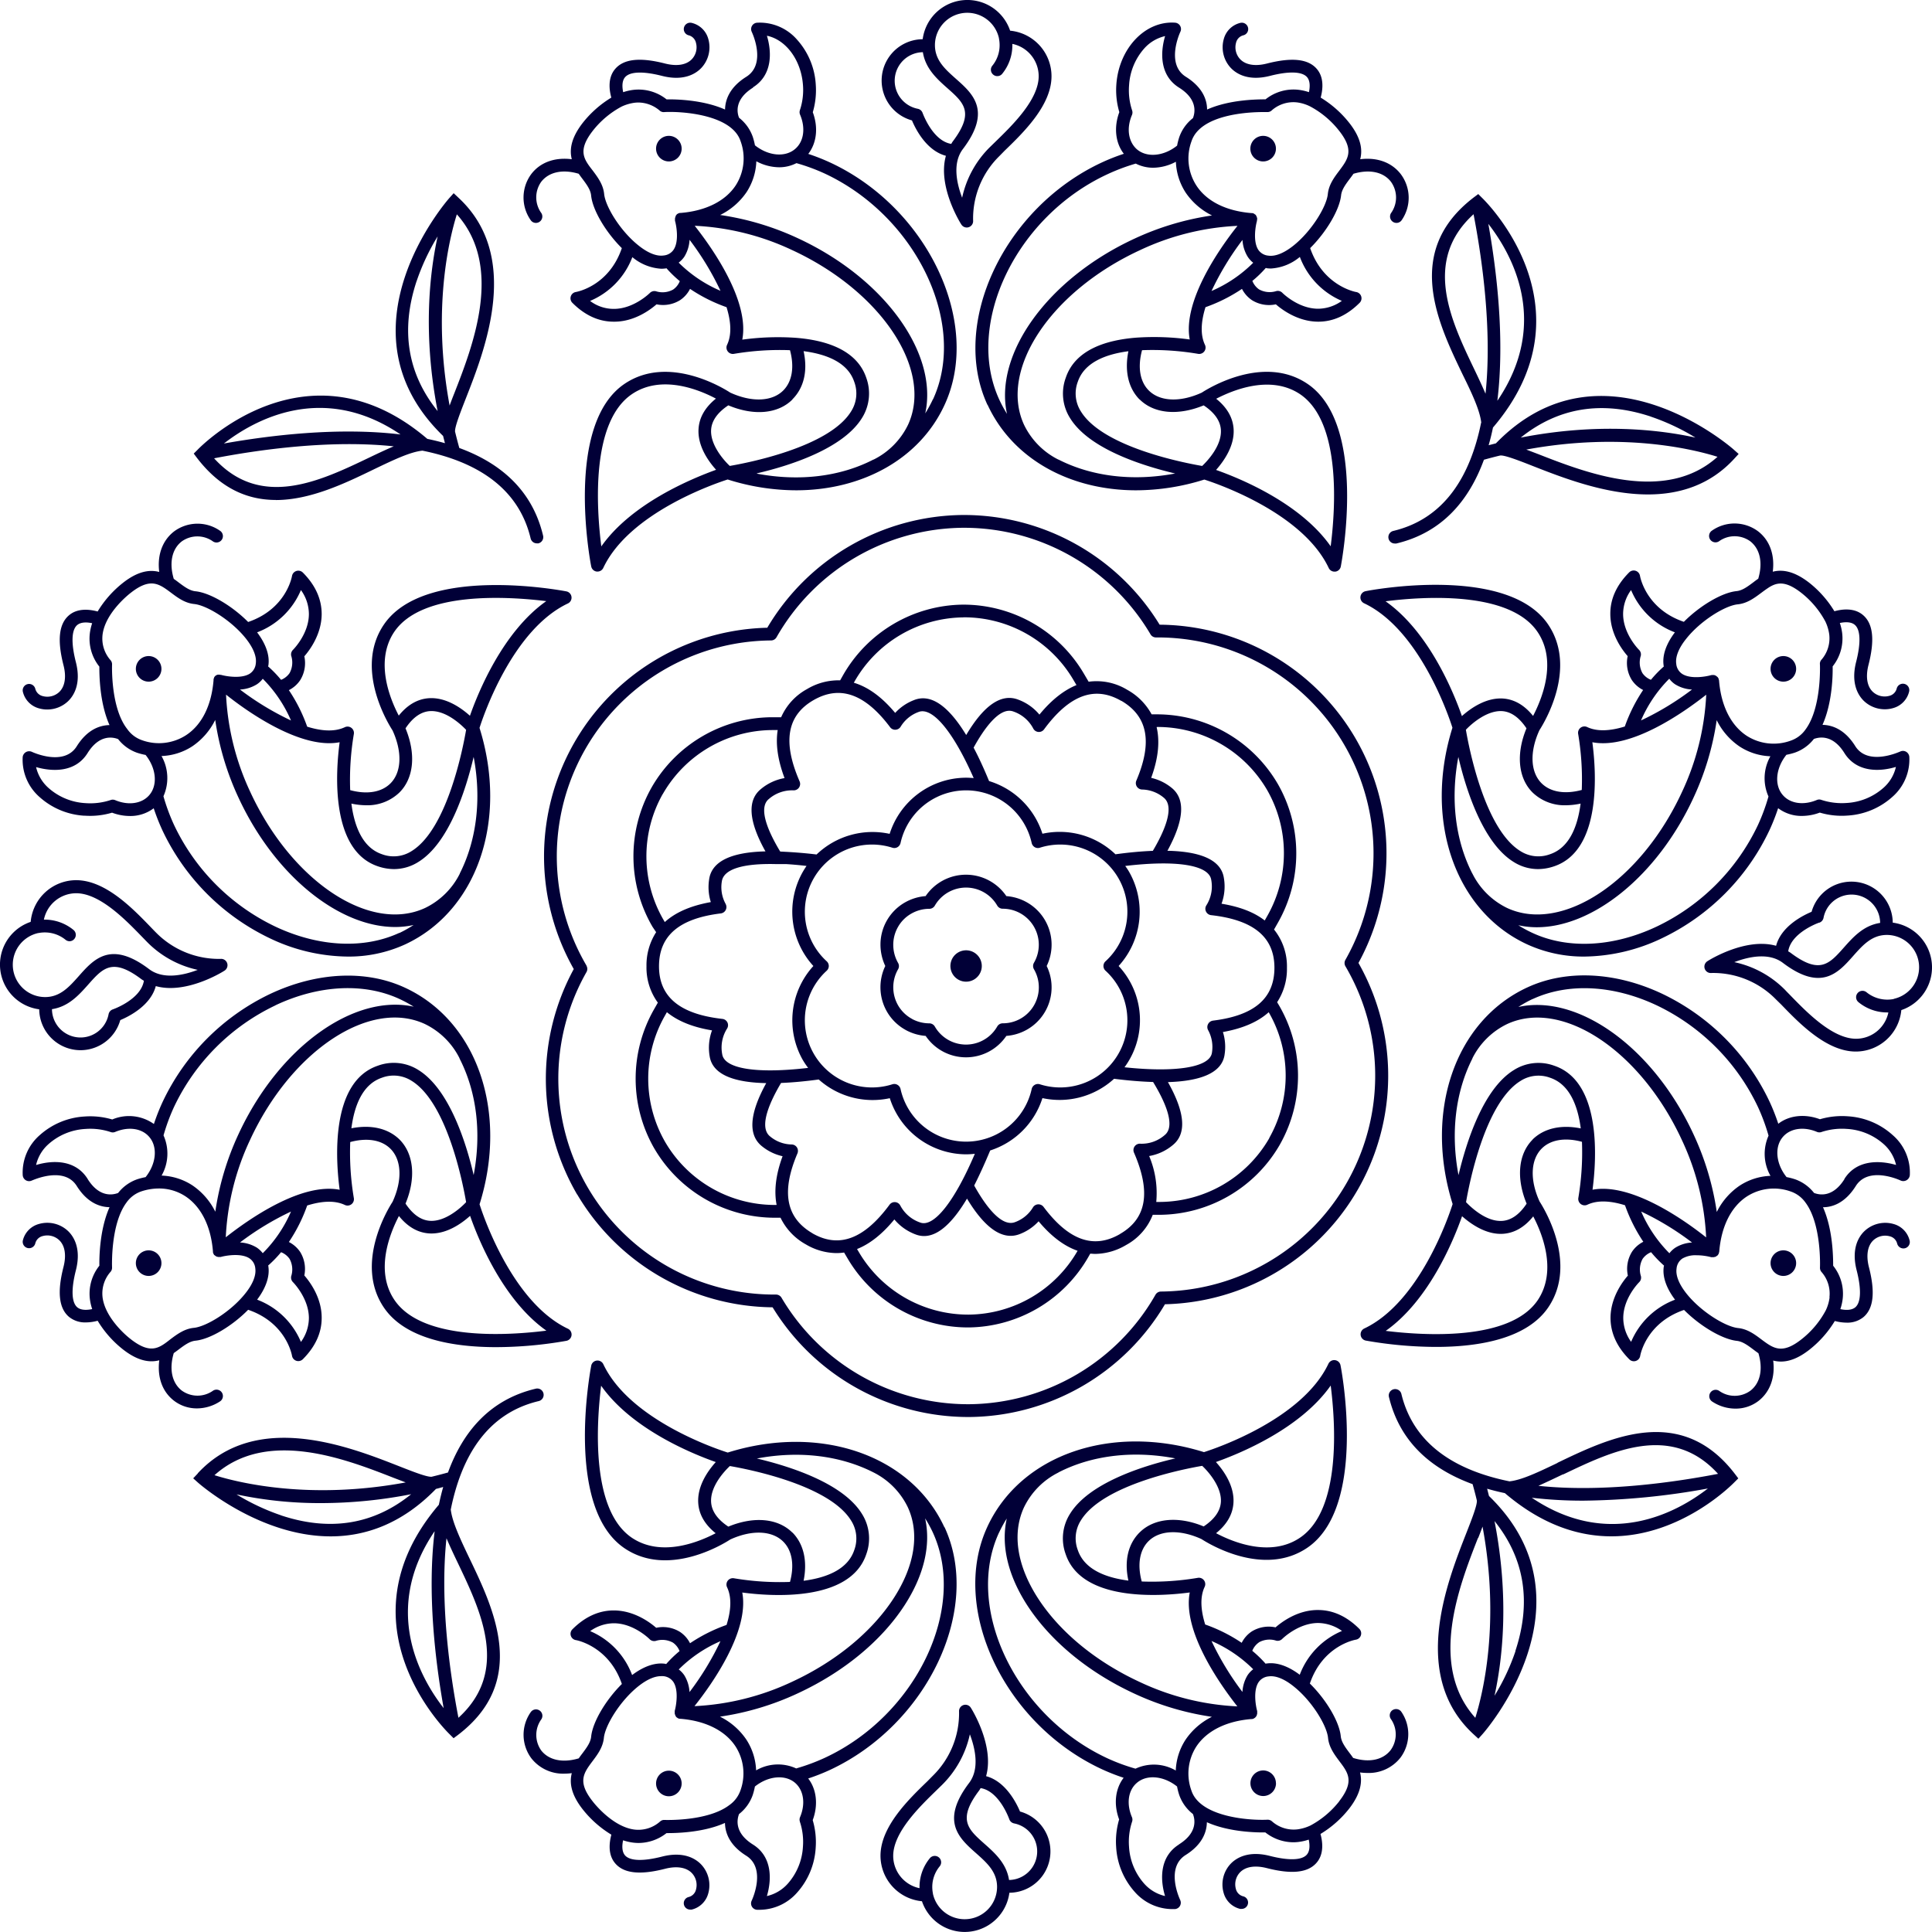 <svg id="Livello_1" data-name="Livello 1" xmlns="http://www.w3.org/2000/svg" width="500" height="500" viewBox="0 0 500 500"><path d="M239.55,231.91a12.81,12.81,0,0,0-5.24,1.58,12.56,12.56,0,0,0-6.44,11.4,13,13,0,0,0,1.24,5.11,12.69,12.69,0,0,0,.43,11.81,12.52,12.52,0,0,0,4.72,4.67l.13.08a12.79,12.79,0,0,0,5.17,1.53,12.6,12.6,0,0,0,20.88,0,12.74,12.74,0,0,0,5.19-1.54A12.59,12.59,0,0,0,270.88,250a12.59,12.59,0,0,0-5.2-16.52,12.8,12.8,0,0,0-5.24-1.57,12.62,12.62,0,0,0-20.89,0Zm18.53,2.45a1.64,1.64,0,0,0,1.43.82,9.32,9.32,0,0,1,8.07,14,1.67,1.67,0,0,0,0,1.65,9.31,9.31,0,0,1-8.07,14,1.65,1.65,0,0,0-1.43.83,9.31,9.31,0,0,1-16.15,0,1.67,1.67,0,0,0-1.44-.82h0a9.46,9.46,0,0,1-4.39-1.1l-.1-.07a9.24,9.24,0,0,1-3.58-3.49,9.39,9.39,0,0,1,0-9.33,1.63,1.63,0,0,0,0-1.65,9.45,9.45,0,0,1-1.24-4.4,9.3,9.3,0,0,1,1.24-4.94,9.12,9.12,0,0,1,3.51-3.46,9.36,9.36,0,0,1,4.57-1.2,1.65,1.65,0,0,0,1.43-.82,9.32,9.32,0,0,1,16.16,0ZM248,246.48a4.06,4.06,0,1,1-1.49,5.55A4.06,4.06,0,0,1,248,246.48Zm-98.6,62.67a59.4,59.4,0,0,0,50.55,29.18,59.39,59.39,0,0,0,50.53,28.39h.46a59.42,59.42,0,0,0,50.55-29.18,59.17,59.17,0,0,0,50.08-88.33,59.16,59.16,0,0,0-51.46-87.54,59.39,59.39,0,0,0-50.53-28.39h-.46a59.42,59.42,0,0,0-50.55,29.18,59.17,59.17,0,0,0-50.08,88.33A59.43,59.43,0,0,0,149.37,309.15Zm2.41-59.21a55.87,55.87,0,0,1,47.74-84.19,1.64,1.64,0,0,0,1.42-.84,56.09,56.09,0,0,1,48.17-28.32h.44a56.07,56.07,0,0,1,48.17,27.57,1.63,1.63,0,0,0,1.44.81,55.87,55.87,0,0,1,49,83.44,1.65,1.65,0,0,0,0,1.65,55.87,55.87,0,0,1-47.74,84.19,1.64,1.64,0,0,0-1.42.84,56.09,56.09,0,0,1-48.17,28.32h-.44a56.07,56.07,0,0,1-48.17-27.57,1.67,1.67,0,0,0-1.43-.81h-.4a55.87,55.87,0,0,1-48.65-83.44A1.65,1.65,0,0,0,151.78,249.94Zm18-8.69a15.77,15.77,0,0,0-2.5,8.85,15.34,15.34,0,0,0,2.94,9.38l-1.08,1.9a36.21,36.21,0,0,0,.12,35.77l.15.25a36.15,36.15,0,0,0,31.09,17.75H202a15.69,15.69,0,0,0,6.54,6.89,15.89,15.89,0,0,0,7.91,2.26,13.64,13.64,0,0,0,2-.15l.95,1.61a36.18,36.18,0,0,0,31,17.78h.28a36.17,36.17,0,0,0,31-18.26l.47-.83c.43,0,.86.06,1.28.06a16,16,0,0,0,8-2.3,15.09,15.09,0,0,0,6.9-7.82h1.89a36.17,36.17,0,0,0,30.91-18l.14-.25a36.15,36.15,0,0,0-.29-36l-.46-.77a15.66,15.66,0,0,0,2.54-8.9,15.18,15.18,0,0,0-3.34-9.91l1.09-1.92a36.21,36.21,0,0,0-.12-35.77l-.15-.25a36.24,36.24,0,0,0-31.33-17.75h-1.17a15.87,15.87,0,0,0-6.3-6.34,15.23,15.23,0,0,0-10-2.1l-1.28-2.17a36.18,36.18,0,0,0-31-17.78h-.28a36.17,36.17,0,0,0-31,18.26l-.75,1.33a15.84,15.84,0,0,0-8.6,2.28,15.29,15.29,0,0,0-6.67,7.27l-2.52,0a36.17,36.17,0,0,0-30.91,18l-.14.25a36.15,36.15,0,0,0,.29,36Zm18-7.29a9,9,0,0,1-1-5.84c.44-3.19,5.47-4.73,14.12-4.49h.06l1.21,0,.6,0,.73,0c1.63.1,3.37.26,5.2.47-.31.46-.61.93-.89,1.41A20.84,20.84,0,0,0,210.5,250a20.84,20.84,0,0,0-2.71,24.37,21.51,21.51,0,0,0,1.35,2c-13.21,1.55-21.64.26-22.23-3.52a9.17,9.17,0,0,1,1.24-6.63,1.64,1.64,0,0,0-1.2-2.53c-11-1.23-16.4-5.69-16.4-13.61s5.22-12.38,16-13.69a1.66,1.66,0,0,0,1.24-2.45ZM267,218.17a1.7,1.7,0,0,0,.79,1.08,1.65,1.65,0,0,0,1.32.14,17.38,17.38,0,0,1,17,29.39,1.65,1.65,0,0,0,0,2.44,17.38,17.38,0,0,1-17,29.39,1.66,1.66,0,0,0-2.11,1.22,17.38,17.38,0,0,1-33.94,0,1.65,1.65,0,0,0-.79-1.07,1.61,1.61,0,0,0-.82-.23,1.69,1.69,0,0,0-.5.08,17.38,17.38,0,0,1-17-29.39,1.65,1.65,0,0,0,0-2.44,17.38,17.38,0,0,1,17-29.39,1.65,1.65,0,0,0,1.32-.14,1.7,1.7,0,0,0,.79-1.08,17.38,17.38,0,0,1,33.94,0Zm-66.29,93.67h-.22a32.84,32.84,0,0,1-28.24-16.11l-.14-.24A32.88,32.88,0,0,1,172,263l.59-1.05c2.59,2.13,6.33,3.83,11.68,4.71a13,13,0,0,0-.61,6.71c.8,5.06,7,6.79,14.64,6.94-4.41,8-4.76,13.52-1,16.42a12.88,12.88,0,0,0,5.23,2.5c-1.9,5.16-2.19,9.28-1.54,12.6Zm9.54,7.32c-6.84-4-8.11-10.71-3.87-20.66a1.69,1.69,0,0,0-.14-1.56,1.66,1.66,0,0,0-1.36-.75,8.93,8.93,0,0,1-5.55-2.06c-3.2-2.48.2-9.48,2.81-13.86,3.22-.13,6.54-.46,9.75-.9a20.9,20.9,0,0,0,18.39,4.84A20.83,20.83,0,0,0,250,298.74a21.66,21.66,0,0,0,2.29-.14C247,311,241.64,317.75,238.12,316.38A9.19,9.19,0,0,1,233,312a1.64,1.64,0,0,0-2.79-.22C223.62,320.71,217.08,323.13,210.22,319.16Zm40.49,21.06h-.27a32.83,32.83,0,0,1-28.18-16.15l-.49-.82c3.06-1.21,6.31-3.59,9.66-7.66a13.09,13.09,0,0,0,5.5,3.88c4.21,1.62,8.67-1.49,13.3-9.27,4.73,7.85,9.35,10.93,13.75,9.14a12.8,12.8,0,0,0,4.78-3.27c3.5,4.2,6.91,6.53,10.09,7.63A32.82,32.82,0,0,1,250.71,340.22Zm39.16-20.88c-6.84,4-13.33,1.67-19.83-7a1.66,1.66,0,0,0-2.75.15,9,9,0,0,1-4.56,3.77c-3.78,1.54-8.17-5-10.64-9.45q2-3.94,4.14-9.07a20.88,20.88,0,0,0,13.52-13.55,20.92,20.92,0,0,0,18.54-5c3.33.42,6.77.73,10.1.83,2.64,4.31,6.11,11.24,3,13.74a9.05,9.05,0,0,1-6.35,2.23,1.65,1.65,0,0,0-1.59,2.32C297.91,308.51,296.74,315.38,289.87,319.34Zm38.62-24.85-.13.24a32.87,32.87,0,0,1-28.08,16.33h-1.07a24.71,24.71,0,0,0-1.84-11.88,12.92,12.92,0,0,0,6.11-2.83c3.63-2.93,3.2-8.42-1.25-16.3,7.73-.24,14-2.06,14.67-7.18a12.78,12.78,0,0,0-.44-5.78c5.54-1,9.31-2.83,11.85-5.13A32.81,32.81,0,0,1,328.49,294.49Zm-14.6-30.35a1.67,1.67,0,0,0-1.27.89,1.64,1.64,0,0,0,0,1.55,9.13,9.13,0,0,1,1,5.85c-.52,3.79-9.29,5.2-22.63,3.78A20.56,20.56,0,0,0,289.5,250a20.84,20.84,0,0,0,2.71-24.37c-.3-.53-.63-1-1-1.52,13.21-1.57,21.64-.26,22.25,3.57a9.12,9.12,0,0,1-1.25,6.62,1.63,1.63,0,0,0-.1,1.6,1.67,1.67,0,0,0,1.31.94c11,1.23,16.4,5.68,16.4,13.61S324.63,262.83,313.89,264.14Zm-14.35-76a32.84,32.84,0,0,1,28.24,16.11l.14.24A32.88,32.88,0,0,1,328,237l-.69,1.22c-2.56-2-6.15-3.51-11.18-4.34a12.89,12.89,0,0,0,.6-6.7c-.8-5.09-7-6.84-14.6-7,4.37-8,4.71-13.46,1-16.36a12.83,12.83,0,0,0-5.21-2.51c2-5.44,2.21-9.74,1.41-13.14Zm-9.36-6.77c6.84,4,8.11,10.7,3.87,20.66a1.66,1.66,0,0,0,1.5,2.3,9,9,0,0,1,5.55,2.07c3.18,2.47-.17,9.42-2.78,13.8-3.19.12-6.49.45-9.67.89a20.87,20.87,0,0,0-18.9-5.32,20.87,20.87,0,0,0-13.81-13.63c-1.37-3.32-2.68-6.17-4-8.65,2.43-4.43,6.65-10.75,10.32-9.34a9.15,9.15,0,0,1,5.11,4.38,1.65,1.65,0,0,0,2.8.23C276.77,179.84,283.31,177.41,290.18,181.39Zm-40.89-21.61h.27a32.83,32.83,0,0,1,28.18,16.15l.82,1.39c-3,1.22-6.27,3.59-9.59,7.64a12.91,12.91,0,0,0-5.5-3.88c-4.34-1.66-8.86,1.42-13.45,9.16-4.73-7.75-9.29-10.79-13.6-9a12.82,12.82,0,0,0-4.78,3.28c-3.73-4.47-7.35-6.81-10.7-7.81l.17-.3A32.8,32.8,0,0,1,249.29,159.78ZM210.53,181.2c6.84-3.94,13.33-1.66,19.83,7a1.61,1.61,0,0,0,1.41.65,1.65,1.65,0,0,0,1.33-.8,9,9,0,0,1,4.57-3.77c3.58-1.47,9,5,14.32,17.09-.66-.06-1.32-.1-2-.1a20.83,20.83,0,0,0-19.75,14.53,20.9,20.9,0,0,0-18.91,5.34c-2.52-.31-5.37-.55-8-.69l-1.34-.07h-.07c-2.62-4.32-6-11.14-2.93-13.61a9.19,9.19,0,0,1,6.35-2.23,1.66,1.66,0,0,0,1.6-2.31C202.49,192,203.66,185.17,210.53,181.2Zm-39,24.3.13-.23a32.87,32.87,0,0,1,28.08-16.33h1.53c-.53,3.29-.13,7.37,1.77,12.43a13,13,0,0,0-6.11,2.83c-3.6,2.91-3.19,8.34,1.17,16.14-9,.2-14,2.65-14.59,7.34a12.91,12.91,0,0,0,.45,5.78c-5.58,1-9.36,2.85-11.91,5.17l-.24-.41A32.82,32.82,0,0,1,171.51,205.5Zm158.7,256a3.31,3.31,0,1,1-3.31-3.31A3.31,3.31,0,0,1,330.21,461.53Zm30.19-18.95a1.66,1.66,0,0,0-.49,2.29,6.93,6.93,0,0,1-.05,8.11c-2,2.54-5.57,3.29-9.68,2-.32-.45-.63-.88-.94-1.28-1.09-1.46-2.12-2.83-2.27-4.33-.38-3.81-3.81-9.53-8-13.64,3.33-9.76,11.54-11.29,11.89-11.35a1.65,1.65,0,0,0,.91-2.8c-3.24-3.24-6.84-4.88-10.68-4.88h-.09c-5.23,0-9.34,3.12-10.91,4.49a8.36,8.36,0,0,0-6.19,1.08,7.7,7.7,0,0,0-2.57,2.92,41.52,41.52,0,0,0-9.45-4.74c-1.13-3.64-1.4-7.07-.14-9.74a1.65,1.65,0,0,0-1.8-2.33,71.58,71.58,0,0,1-14.48.94c-1.17-4.34-.57-8.1,1.74-10.42,2.9-2.9,8.15-3.11,13.72-.56,1.87,1.22,16,9.88,27.3,2.31,15.58-10.44,9-45.8,8.68-47.3a1.66,1.66,0,0,0-3.12-.39c-6.74,14.27-28.85,21.81-32.21,22.88-23.89-7.46-47.41.61-56.07,19.34-9.77,21.13,4.36,51,29.64,62.72a53.21,53.21,0,0,0,5.64,2.22c-2.18,2.82-2.64,6.84-1.17,10.78a20.13,20.13,0,0,0-.77,7.15,19,19,0,0,0,4.82,11.61,13,13,0,0,0,9.53,4.44l.85,0a1.65,1.65,0,0,0,1.31-.82,1.68,1.68,0,0,0,.06-1.54c-.16-.34-3.88-8.32,1.42-11.64,4.36-2.73,5.45-6,5.49-8.48,5.75,2.58,12.95,2.67,15.13,2.64a11.77,11.77,0,0,0,7.2,2.55,11.4,11.4,0,0,0,1.42-.09,13.38,13.38,0,0,0,2.61-.6c.27,1.27.36,2.89-.48,3.87-1.26,1.48-4.66,1.6-9.57.35-5.72-1.46-8.79.63-10.12,2a7.82,7.82,0,0,0-1.87,7.51,5.85,5.85,0,0,0,4.29,4.2,1.64,1.64,0,0,0,.38,0,1.65,1.65,0,0,0,.38-3.26,2.59,2.59,0,0,1-1.87-1.92,4.48,4.48,0,0,1,1.07-4.27c1.43-1.49,3.89-1.88,6.93-1.11,6.46,1.66,10.68,1.2,12.9-1.4,2-2.32,1.52-5.56,1-7.43a27.53,27.53,0,0,0,7.43-6.57c3-3.88,3.43-6.9,2.81-9.35a15.11,15.11,0,0,0,1.88.13,10.45,10.45,0,0,0,8.56-3.94,10.18,10.18,0,0,0,.21-11.94A1.65,1.65,0,0,0,360.4,442.58Zm-34.6-17.52a5.63,5.63,0,0,1,4.46-.43,1.66,1.66,0,0,0,1.56-.45s4.1-4.1,9.27-4.12a10.9,10.9,0,0,1,6.2,2.06,19.94,19.94,0,0,0-10.94,11.34c-3-2.27-6-3.29-8.53-2.92-.1,0-.19,0-.29.07a30.23,30.23,0,0,0-3.46-3.35A4.78,4.78,0,0,1,325.8,425.06ZM324.33,432a6.41,6.41,0,0,0-1.45,1.53,9.34,9.34,0,0,0-1.34,4.35,74.15,74.15,0,0,1-8-13.19A34.8,34.8,0,0,1,324.33,432Zm-29.41-35.4c-3,3-4,7.41-2.89,12.46-5.91-.77-11.41-2.9-13.1-7.92a8.61,8.61,0,0,1,.8-7.66c5.72-9.33,27.11-13.39,31.4-14.12,1.83,1.72,5.11,5.64,4.83,9.42-.17,2.31-1.68,4.42-4.45,6.26C305,392.32,298.65,392.87,294.92,396.61Zm49.47-38c1.23,9.72,2.78,32.19-8,39.39-7.66,5.13-17.44,1.05-21.67-1.2,2.75-2.22,4.28-4.81,4.49-7.73.33-4.44-2.48-8.41-4.53-10.69C320.93,376.15,336.51,369.78,344.39,358.57Zm-40.28,18.85c-8.61,2-22.33,6.41-27.2,14.34a11.88,11.88,0,0,0-1.11,10.44c4.18,12.42,24.65,10.89,32.11,9.9-1.93,9.95,7.73,23.66,12.31,29.48a66.42,66.42,0,0,1-25.23-6.3c-11.32-5.23-20.66-12.91-26.31-21.6-5.49-8.46-6.8-16.84-3.67-23.61a19.57,19.57,0,0,1,8.89-9s0,0,.05-.05C282.44,376.69,293.05,375.32,304.11,377.42Zm-45.56,19.2a31.61,31.61,0,0,1,2-3.66c-1.54,6.9.28,14.73,5.34,22.52,6,9.21,15.82,17.31,27.69,22.8a72.08,72.08,0,0,0,20.06,6,17.65,17.65,0,0,0-6.8,5.9,15.63,15.63,0,0,0-2.55,8,11.27,11.27,0,0,0-10.42-.48,50.18,50.18,0,0,1-7.31-2.7C262.86,444,249.51,416.18,258.55,396.62Zm46.57,80.7c-5.06,3.18-4.89,9.08-3.61,13.34a10.3,10.3,0,0,1-5.38-3.19,15.72,15.72,0,0,1-3.94-9.6,16.53,16.53,0,0,1,.8-6.47,1.66,1.66,0,0,0-.05-1.16c-1.44-3.4-1-6.85,1.19-8.79,2.59-2.33,7-1.92,10.49.86a17.6,17.6,0,0,0,.56,2.19,10.75,10.75,0,0,0,3.54,4.93C309.26,470.78,310,474.27,305.12,477.32Zm41.47-11.17a23.72,23.72,0,0,1-7.45,6.26h0a11.2,11.2,0,0,1-3.39,1,8.46,8.46,0,0,1-6.62-2.13,1.66,1.66,0,0,0-1.05-.37H328c-4.7.23-17.38-.69-19.65-7.51A12.92,12.92,0,0,1,309.61,452c2.69-4.06,7.75-6.59,14.25-7.11a.74.74,0,0,0,.14,0,2.33,2.33,0,0,0,.36-.08l.13-.07.17-.11.16-.1.05-.06c.05-.05.09-.11.14-.17s.06,0,.08-.07,0-.08.05-.11.07-.11.1-.18a1.68,1.68,0,0,0,.06-.24,1.8,1.8,0,0,0,.06-.22.92.92,0,0,0,0-.16s0,0,0-.08a1.06,1.06,0,0,0,0-.19.11.11,0,0,1,0-.05,1,1,0,0,0,0-.17c-.38-1.34-1.07-5.29.34-7.45a3.47,3.47,0,0,1,2.62-1.53c1.77-.26,4,.62,6.38,2.51,4.77,3.74,8.69,10.17,9,13.42h0c.24,2.41,1.66,4.31,2.92,6C348.91,458.81,350.58,461,346.59,466.15Zm-170.18-4.62a3.31,3.31,0,1,1-3.31-3.31A3.31,3.31,0,0,1,176.41,461.53Zm68-66.3c-8.66-18.74-32.19-26.81-56.07-19.34-3.37-1.07-25.46-8.59-32.21-22.88a1.66,1.66,0,0,0-3.12.39c-.28,1.5-6.9,36.86,8.68,47.3,11.29,7.58,25.43-1.09,27.3-2.31,5.57-2.55,10.82-2.34,13.72.56,2.31,2.31,2.91,6.07,1.74,10.42a71.58,71.58,0,0,1-14.48-.94,1.67,1.67,0,0,0-1.62.61,1.65,1.65,0,0,0-.18,1.72c1.26,2.67,1,6.1-.14,9.74a42,42,0,0,0-9.45,4.74,7.65,7.65,0,0,0-2.58-2.92,8.37,8.37,0,0,0-6.18-1.08c-1.57-1.37-5.68-4.46-10.91-4.49h-.09c-3.84,0-7.44,1.64-10.68,4.88a1.65,1.65,0,0,0,.91,2.8c.08,0,8.52,1.52,11.89,11.35-4.14,4.11-7.57,9.83-7.95,13.64-.15,1.5-1.18,2.87-2.27,4.33-.31.4-.62.83-.94,1.28-4.11,1.24-7.7.49-9.68-2a6.93,6.93,0,0,1,0-8.11,1.65,1.65,0,0,0-2.77-1.81,10.18,10.18,0,0,0,.21,11.94,10.45,10.45,0,0,0,8.56,3.94,15.24,15.24,0,0,0,1.88-.13c-.63,2.44-.23,5.46,2.79,9.32a27.64,27.64,0,0,0,7.45,6.6c-.5,1.86-1,5.11,1,7.43,2.22,2.6,6.44,3.06,12.9,1.4,3-.77,5.5-.38,6.93,1.11a4.48,4.48,0,0,1,1.07,4.27,2.59,2.59,0,0,1-1.87,1.92,1.65,1.65,0,0,0,.38,3.26,1.64,1.64,0,0,0,.38,0,5.85,5.85,0,0,0,4.29-4.2,7.82,7.82,0,0,0-1.87-7.51c-1.33-1.38-4.41-3.47-10.12-2-4.91,1.25-8.3,1.13-9.57-.34-.84-1-.76-2.6-.48-3.88a13.38,13.38,0,0,0,2.61.6,11.4,11.4,0,0,0,1.42.09,11.77,11.77,0,0,0,7.2-2.55c2.18,0,9.38-.06,15.13-2.64.05,2.5,1.13,5.75,5.49,8.48,5.27,3.31,1.58,11.31,1.42,11.65a1.65,1.65,0,0,0,1.38,2.35l.83,0a13,13,0,0,0,9.54-4.44,19,19,0,0,0,4.82-11.61,20.13,20.13,0,0,0-.77-7.15c1.47-3.94,1-8-1.17-10.78a53.21,53.21,0,0,0,5.64-2.22C240.09,446.25,254.22,416.36,244.45,395.23ZM163.57,398c-10.73-7.2-9.19-29.67-8-39.38,7.88,11.2,23.46,17.57,29.67,19.76-2.05,2.28-4.86,6.25-4.53,10.69.21,2.92,1.74,5.51,4.5,7.73C181,399,171.25,403.11,163.57,398Zm41.51-1.35c-3.74-3.74-10-4.29-16.59-1.56-2.77-1.84-4.27-3.94-4.45-6.25-.31-4.11,3.41-8.07,4.84-9.43,4.31.74,25.68,4.8,31.39,14.12a8.61,8.61,0,0,1,.8,7.66c-1.69,5-7.19,7.14-13.1,7.91C209,404,208,399.57,205.08,396.61Zm-13,15.49c7.46,1,27.93,2.52,32.11-9.9a11.88,11.88,0,0,0-1.11-10.44c-4.86-7.93-18.59-12.3-27.2-14.34,11.07-2.1,21.67-.72,30.16,3.59l0,0a19.57,19.57,0,0,1,8.89,9c3.13,6.77,1.82,15.15-3.67,23.61-5.65,8.69-15,16.37-26.31,21.6a66.54,66.54,0,0,1-25.22,6.29C184.36,435.75,194,422.05,192.09,412.1Zm-13.63,25.79a9.34,9.34,0,0,0-1.34-4.35,6.41,6.41,0,0,0-1.45-1.53,34.66,34.66,0,0,1,10.79-7.31A73.9,73.9,0,0,1,178.46,437.89Zm-25.75-15.77a10.61,10.61,0,0,1,6.15-2.06h0c5.17,0,9.23,4.08,9.27,4.12a1.66,1.66,0,0,0,1.56.45,5.68,5.68,0,0,1,4.46.43,4.78,4.78,0,0,1,1.73,2.2,30.23,30.23,0,0,0-3.46,3.35c-.1,0-.19-.06-.29-.07-2.58-.36-5.52.65-8.53,2.92A19.94,19.94,0,0,0,152.71,422.12ZM172,471a1.55,1.55,0,0,0-1.13.37,8.45,8.45,0,0,1-6.62,2.13c-5.87-.71-10.82-7.24-10.89-7.34-4-5.08-2.3-7.31,0-10.39,1.26-1.67,2.68-3.57,2.92-6,.33-3.26,4.25-9.69,9-13.43,2.14-1.68,4.11-2.55,5.76-2.55a4.21,4.21,0,0,1,.62,0,3.51,3.51,0,0,1,2.62,1.52c1.4,2.15.72,6.12.34,7.46a1,1,0,0,0,0,.17h0a1,1,0,0,0,0,.23s0,.05,0,.08a.86.86,0,0,0,0,.16c0,.08,0,.14.05.22s0,.17.07.24a1.08,1.08,0,0,0,.11.18s0,.08,0,.11.06,0,.08.07.09.12.14.17l.05.06s.11.06.17.1a.91.91,0,0,0,.16.11l.13.07a2.33,2.33,0,0,0,.36.08.74.74,0,0,0,.14,0c6.5.52,11.56,3.05,14.25,7.11a12.92,12.92,0,0,1,1.29,11.45,7.73,7.73,0,0,1-2.79,3.72l-.11.08C183.14,471.41,172.17,471,172,471Zm35,.44a16.53,16.53,0,0,1,.8,6.47,15.72,15.72,0,0,1-3.94,9.6,10.32,10.32,0,0,1-5.39,3.19c1.24-4.16,1.47-10.16-3.61-13.34-4.86-3.05-4.12-6.54-3.59-7.89a10.75,10.75,0,0,0,3.54-4.93,17.6,17.6,0,0,0,.56-2.19c3.47-2.78,7.9-3.19,10.49-.87,2.16,1.95,2.63,5.4,1.19,8.8A1.66,1.66,0,0,0,207,471.4Zm-.9-13.75a11.27,11.27,0,0,0-10.42.48,15.63,15.63,0,0,0-2.55-8,17.65,17.65,0,0,0-6.8-5.9,72.08,72.08,0,0,0,20.06-6c11.87-5.49,21.71-13.59,27.69-22.8,5.06-7.79,6.88-15.62,5.34-22.52a31.61,31.61,0,0,1,2,3.66c9,19.56-4.31,47.36-28,58.33A51.37,51.37,0,0,1,206.11,457.65ZM264,468.87c-.92-2.2-3.71-7.84-8.8-9.2,2.21-7.83-3.68-17.31-4-17.78a1.65,1.65,0,0,0-3,1,22.62,22.62,0,0,1-6.79,16.68L240,461c-4.83,4.67-12.13,11.72-12.13,19.27a11.85,11.85,0,0,0,10.73,11.77,11.67,11.67,0,0,0,22.63-2.2,10.7,10.7,0,0,0,2.82-21Zm-14.39,27.82a8.4,8.4,0,0,1-8.17-6.58s0-.05,0-.08,0,0,0,0a8.65,8.65,0,0,1-.17-1.69,8.38,8.38,0,0,1,1.92-5.33,1.65,1.65,0,0,0-2.55-2.1,11.69,11.69,0,0,0-2.67,7.43c0,.11,0,.21,0,.32a8.55,8.55,0,0,1-6.81-8.36c0-6.15,7-12.87,11.12-16.89l1.48-1.44A26.22,26.22,0,0,0,251,448.84c1.45,3.84,2.51,9-.19,12.58-7.53,9.93-2.58,14.32,1.8,18.19,2.79,2.48,5.43,4.82,5.43,8.72A8.37,8.37,0,0,1,249.64,496.69Zm11.53-10.15c-.66-4.31-3.69-7-6.4-9.4-4.24-3.76-7-6.24-1.36-13.73.16-.21.27-.43.41-.65,4.87.79,7.39,8,7.41,8.05a1.67,1.67,0,0,0,1.26,1.09,7.39,7.39,0,0,1-1.32,14.64ZM458.22,173.1a3.31,3.31,0,1,1,3.31,3.31A3.31,3.31,0,0,1,458.22,173.1Zm-15.16-35.78a1.65,1.65,0,0,0,1.81,2.77,6.91,6.91,0,0,1,8.1,0c2.55,2,3.29,5.57,2.06,9.68-.45.31-.88.63-1.28.94-1.46,1.09-2.83,2.12-4.33,2.27-3.81.38-9.53,3.81-13.64,7.95-9.76-3.33-11.29-11.54-11.35-11.89a1.65,1.65,0,0,0-2.8-.91c-3.26,3.27-4.91,6.89-4.88,10.77,0,5.23,3.12,9.34,4.49,10.91a8.36,8.36,0,0,0,1.08,6.19,7.7,7.7,0,0,0,2.92,2.57,42,42,0,0,0-4.74,9.45c-3.64,1.12-7.07,1.4-9.74.14a1.65,1.65,0,0,0-2.33,1.8,71.15,71.15,0,0,1,.93,14.48c-4.34,1.17-8.09.57-10.41-1.74-2.9-2.9-3.11-8.15-.55-13.72,1.21-1.88,9.87-16,2.3-27.3-10.44-15.58-45.79-9-47.3-8.68a1.66,1.66,0,0,0-.39,3.12c14.27,6.74,21.81,28.86,22.88,32.21-7.47,23.89.6,47.41,19.34,56.07A35,35,0,0,0,410,247.56a47.57,47.57,0,0,0,20.14-4.76,58.66,58.66,0,0,0,27.82-28,53.21,53.21,0,0,0,2.22-5.64,10,10,0,0,0,6.2,2,13.23,13.23,0,0,0,4.58-.86,19.9,19.9,0,0,0,7.15.77,19,19,0,0,0,11.61-4.82,12.84,12.84,0,0,0,4.41-10.38,1.68,1.68,0,0,0-.82-1.31,1.62,1.62,0,0,0-1.54-.06c-.09,0-8.3,3.91-11.64-1.42-2.73-4.36-6-5.44-8.47-5.49,2.57-5.75,2.67-12.95,2.63-15.13a11.59,11.59,0,0,0,2.46-8.62,13.38,13.38,0,0,0-.6-2.61c1.27-.27,2.89-.36,3.87.48,1.48,1.26,1.6,4.66.35,9.57-1.46,5.71.63,8.79,2,10.12a7.84,7.84,0,0,0,5.41,2.16,7.5,7.5,0,0,0,2.1-.29,5.85,5.85,0,0,0,4.2-4.29,1.65,1.65,0,1,0-3.22-.76,2.61,2.61,0,0,1-1.92,1.87,4.51,4.51,0,0,1-4.28-1.07c-1.48-1.43-1.87-3.89-1.1-6.93,1.66-6.46,1.2-10.68-1.4-12.9-2.32-2-5.56-1.52-7.42-1a27.67,27.67,0,0,0-6.58-7.43c-3.89-3-6.92-3.43-9.37-2.8.55-4.32-.75-8.1-3.79-10.45A10.18,10.18,0,0,0,443.06,137.32Zm-18,36.88a5.68,5.68,0,0,1-.43-4.46,1.66,1.66,0,0,0-.45-1.56s-4.09-4.05-4.12-9.25a10.53,10.53,0,0,1,2.06-6.22,19.94,19.94,0,0,0,11.34,10.94c-2.27,3-3.29,5.95-2.92,8.53,0,.1,0,.19.07.29a30.23,30.23,0,0,0-3.35,3.46A4.78,4.78,0,0,1,425.06,174.2Zm6.95,1.46a6,6,0,0,0,1.53,1.45,9.12,9.12,0,0,0,4.35,1.34,73.44,73.44,0,0,1-13.2,8A34.73,34.73,0,0,1,432,175.66ZM405.28,208.4a18.73,18.73,0,0,0,3.78-.43c-.77,5.91-2.9,11.41-7.91,13.1a8.61,8.61,0,0,1-7.66-.8c-9.33-5.72-13.39-27.11-14.12-31.41,1.72-1.82,5.64-5.07,9.42-4.82,2.31.17,4.41,1.68,6.26,4.45-2.73,6.56-2.18,12.85,1.56,16.59A11.94,11.94,0,0,0,405.28,208.4Zm-46.7-52.79c9.71-1.23,32.18-2.78,39.38,8,5.13,7.66,1,17.44-1.2,21.67-2.22-2.76-4.81-4.28-7.73-4.5-4.43-.3-8.41,2.51-10.69,4.54C376.16,179.08,369.78,163.49,358.58,155.61Zm18.84,40.28c2,8.61,6.41,22.34,14.34,27.2a11.81,11.81,0,0,0,6.26,1.83,13,13,0,0,0,4.18-.72c12.42-4.18,10.89-24.65,9.9-32.11,10,1.94,23.66-7.72,29.47-12.3A66.58,66.58,0,0,1,435.28,205c-10.69,23.11-31,36.56-45.21,30a19.57,19.57,0,0,1-9-8.89L381,226C376.7,217.56,375.32,207,377.42,195.89Zm51.3,43.92c-11.22,5.29-22.92,5.89-32.1,1.64a31.2,31.2,0,0,1-3.68-2,22.43,22.43,0,0,0,4.78.52c14.47,0,31.16-13.2,40.56-33.53a72.08,72.08,0,0,0,6-20.06,17.65,17.65,0,0,0,5.9,6.8,15.62,15.62,0,0,0,8,2.54,11.56,11.56,0,0,0-.5,10.41,50.86,50.86,0,0,1-2.7,7.33A55.32,55.32,0,0,1,428.72,239.81Zm48.6-44.94c3.17,5.06,9.08,4.89,13.34,3.61a10.2,10.2,0,0,1-3.19,5.38,15.65,15.65,0,0,1-9.6,3.95,16.93,16.93,0,0,1-6.47-.79,1.63,1.63,0,0,0-1.17,0c-3.39,1.44-6.84,1-8.78-1.19-2.33-2.59-1.92-7,.87-10.49a17.91,17.91,0,0,0,2.18-.56,10.75,10.75,0,0,0,4.93-3.54C470.78,190.75,474.27,190,477.32,194.87Zm-11.17-41.46a23.58,23.58,0,0,1,6.26,7.45h0l0,0a11.35,11.35,0,0,1,1,3.37,8.44,8.44,0,0,1-2.13,6.63A1.62,1.62,0,0,0,471,172c0,.14.45,11.12-3.71,16.76a1,1,0,0,0-.08.11,7.75,7.75,0,0,1-3.72,2.79A12.92,12.92,0,0,1,452,190.39c-4.06-2.69-6.59-7.75-7.11-14.26,0,0,0-.1-.05-.15a1.08,1.08,0,0,0-.07-.31.77.77,0,0,0-.07-.16c0-.07-.08-.12-.12-.18s-.05-.11-.09-.15l-.05,0-.19-.17-.06-.06-.15-.07-.11-.07a.76.76,0,0,0-.16-.06,1.13,1.13,0,0,0-.31-.06l-.15,0h-.11l-.07,0a2,2,0,0,0-.34.05c-1.34.38-5.28,1.07-7.45-.34a3.47,3.47,0,0,1-1.53-2.63c-.25-1.76.62-4,2.51-6.37,3.74-4.77,10.17-8.69,13.42-9h0c2.41-.24,4.31-1.66,6-2.92.58-.43,1.13-.84,1.67-1.2h0C459.76,150.66,462,150.18,466.15,153.41Zm12,135.48a20.13,20.13,0,0,0-7.15.77c-3.95-1.48-8-1-10.78,1.17a53.21,53.21,0,0,0-2.22-5.64,58.66,58.66,0,0,0-27.82-28c-12.11-5.71-24.83-6.31-34.9-1.65-18.74,8.66-26.81,32.18-19.34,56.07-1.07,3.35-8.61,25.47-22.88,32.21a1.66,1.66,0,0,0,.39,3.12,106,106,0,0,0,18.17,1.64c10.85,0,23.55-2,29.13-10.32,7.57-11.29-1.09-25.42-2.3-27.3-2.56-5.57-2.35-10.82.55-13.72,2.31-2.31,6.08-2.91,10.41-1.74a71.24,71.24,0,0,1-.93,14.48,1.65,1.65,0,0,0,2.33,1.8c2.67-1.26,6.1-1,9.74.14a42,42,0,0,0,4.74,9.45,7.7,7.7,0,0,0-2.92,2.57,8.36,8.36,0,0,0-1.08,6.19c-1.37,1.57-4.46,5.68-4.49,10.91,0,3.88,1.62,7.5,4.88,10.77a1.65,1.65,0,0,0,1.67.4,1.65,1.65,0,0,0,1.13-1.3c.06-.36,1.59-8.57,11.35-11.9,4.11,4.14,9.83,7.57,13.64,8,1.5.15,2.87,1.18,4.33,2.27.4.31.83.62,1.28.94,1.23,4.11.49,7.7-2.06,9.68a6.91,6.91,0,0,1-8.1.05,1.65,1.65,0,0,0-1.81,2.77,10.93,10.93,0,0,0,6,1.83,9.68,9.68,0,0,0,6-2c3-2.35,4.34-6.12,3.79-10.44a8,8,0,0,0,2,.26c2.06,0,4.47-.8,7.35-3.05a27.64,27.64,0,0,0,6.6-7.45,12.05,12.05,0,0,0,3.06.43,6.57,6.57,0,0,0,4.37-1.45c2.6-2.22,3.06-6.44,1.4-12.9-.77-3-.38-5.5,1.1-6.93a4.51,4.51,0,0,1,4.28-1.07,2.59,2.59,0,0,1,1.92,1.87,1.67,1.67,0,0,0,2,1.23,1.65,1.65,0,0,0,1.23-2,5.85,5.85,0,0,0-4.2-4.29,7.82,7.82,0,0,0-7.51,1.87c-1.38,1.33-3.47,4.41-2,10.12,1.25,4.91,1.13,8.3-.34,9.57-1,.84-2.6.76-3.88.48a13.38,13.38,0,0,0,.6-2.61,11.59,11.59,0,0,0-2.46-8.62c0-2.18-.06-9.39-2.63-15.14,2.49,0,5.74-1.12,8.48-5.48,3.29-5.26,11.3-1.58,11.64-1.42a1.7,1.7,0,0,0,2.35-1.38,12.81,12.81,0,0,0-4.41-10.37A19,19,0,0,0,478.1,288.89Zm-81.48-30.34c9.18-4.25,20.88-3.65,32.1,1.64A55.32,55.32,0,0,1,455,286.58a50.86,50.86,0,0,1,2.7,7.33,11.54,11.54,0,0,0,.5,10.4,15.63,15.63,0,0,0-8,2.55,17.65,17.65,0,0,0-5.9,6.8,72.08,72.08,0,0,0-6-20.06c-10.47-22.63-29.94-36.4-45.35-33A31.39,31.39,0,0,1,396.62,258.55ZM398,336.43c-7.2,10.73-29.67,9.19-39.38,8,11.2-7.88,17.58-23.46,19.76-29.67,2.28,2,6.26,4.86,10.69,4.54,2.92-.22,5.51-1.74,7.73-4.5C399,319,403.09,328.77,398,336.43Zm-1.35-41.51c-3.74,3.74-4.29,10-1.56,16.59-1.84,2.77-3.94,4.27-6.25,4.45-4.1.32-8.07-3.42-9.43-4.84.74-4.31,4.79-25.67,14.12-31.39a8.61,8.61,0,0,1,7.66-.8c5,1.69,7.14,7.19,7.91,13.1C404,291,399.57,292,396.61,294.92Zm15.49,13c1-7.46,2.52-27.93-9.9-32.11a11.88,11.88,0,0,0-10.44,1.11c-7.93,4.86-12.3,18.59-14.34,27.2-2.1-11.06-.72-21.67,3.59-30.16,0,0,0,0,0-.06a19.54,19.54,0,0,1,9-8.88c14.24-6.58,34.52,6.87,45.21,30a66.58,66.58,0,0,1,6.29,25.22C435.76,315.63,422.06,306,412.1,307.91Zm25.79,13.64a9.12,9.12,0,0,0-4.35,1.34,6.4,6.4,0,0,0-1.54,1.44,34.78,34.78,0,0,1-7.3-10.79A73.34,73.34,0,0,1,437.89,321.55Zm-15.77,25.74a10.61,10.61,0,0,1-2.06-6.2c0-5.17,4.08-9.23,4.12-9.27a1.66,1.66,0,0,0,.45-1.56,5.68,5.68,0,0,1,.43-4.46,4.87,4.87,0,0,1,2.2-1.74,30.3,30.3,0,0,0,3.35,3.47c0,.1-.06.19-.07.29-.37,2.57.65,5.52,2.92,8.53A19.94,19.94,0,0,0,422.12,347.29Zm51.34-11.57a10.88,10.88,0,0,1-1,3.41h0a23.63,23.63,0,0,1-6.29,7.48c-5.08,4-7.3,2.3-10.39,0-1.67-1.26-3.57-2.68-6-2.92h0c-3.25-.33-9.68-4.25-13.42-9-1.89-2.41-2.76-4.61-2.51-6.38a3.51,3.51,0,0,1,1.52-2.62,6.79,6.79,0,0,1,3.64-.84,15.2,15.2,0,0,1,3.82.5h.15l.12,0a.7.7,0,0,0,.14,0h.05l.14,0a1.18,1.18,0,0,0,.27-.06,2,2,0,0,0,.24-.05l.13-.09,0,0a.69.69,0,0,0,.13-.05s0-.06.07-.09a.86.86,0,0,0,.18-.14s0,0,.05,0,.05-.11.09-.16a1.13,1.13,0,0,0,.12-.18.77.77,0,0,0,.07-.16,1.09,1.09,0,0,0,.07-.3s.05-.1.05-.16c.52-6.5,3.05-11.56,7.11-14.25a12.92,12.92,0,0,1,11.45-1.29,7.75,7.75,0,0,1,3.72,2.79,1,1,0,0,0,.08.11c4.16,5.64,3.71,16.62,3.71,16.75a1.64,1.64,0,0,0,.37,1.13A8.45,8.45,0,0,1,473.46,335.72Zm3.86-30.6c-3.05,4.88-6.54,4.13-7.89,3.6a10.75,10.75,0,0,0-4.93-3.54,17.91,17.91,0,0,0-2.18-.56c-2.79-3.47-3.2-7.9-.87-10.49,1.94-2.17,5.39-2.63,8.78-1.19a1.63,1.63,0,0,0,1.17,0,16.93,16.93,0,0,1,6.47-.79,15.65,15.65,0,0,1,9.6,3.95,10.26,10.26,0,0,1,3.19,5.38C486.5,300.28,480.5,300.05,477.32,305.12ZM464.84,326.9a3.31,3.31,0,1,1-3.31-3.31A3.31,3.31,0,0,1,464.84,326.9Zm25-88.11a10.7,10.7,0,0,0-21-2.82c-2.2.92-7.84,3.71-9.19,8.8-7.84-2.21-17.33,3.68-17.79,4a1.67,1.67,0,0,0-.68,1.93,1.65,1.65,0,0,0,1.72,1.11,22.68,22.68,0,0,1,16.67,6.79L461,260c4.67,4.84,11.73,12.14,19.28,12.14a11.84,11.84,0,0,0,11.78-10.73,11.67,11.67,0,0,0-2.21-22.63Zm-19,0a1.67,1.67,0,0,0,1.09-1.26,7.39,7.39,0,0,1,14.65,1.32c-4.32.66-7,3.69-9.41,6.4-3.76,4.24-6.24,7-13.73,1.36-.21-.16-.43-.27-.65-.41C463.55,241.31,470.73,238.79,470.81,238.77Zm19.3,19.76-.08,0h0a8.55,8.55,0,0,1-7-1.75,1.65,1.65,0,0,0-2.1,2.55,11.69,11.69,0,0,0,7.43,2.67h.32a8.55,8.55,0,0,1-8.36,6.81c-6.15,0-12.88-7-16.9-11.12-.51-.54-1-1-1.43-1.48A26.09,26.09,0,0,0,448.83,249c3.84-1.46,9-2.52,12.58.19,9.94,7.53,14.33,2.58,18.2-1.8,2.48-2.79,4.82-5.43,8.72-5.43a8.37,8.37,0,0,1,1.78,16.54ZM169.79,38.47a3.31,3.31,0,1,1,3.31,3.31A3.31,3.31,0,0,1,169.79,38.47ZM138.7,57.69a1.63,1.63,0,0,0,.9-.27,1.66,1.66,0,0,0,.49-2.29,6.93,6.93,0,0,1,0-8.11c2-2.54,5.57-3.28,9.68-2.05.32.45.63.88.94,1.28,1.09,1.46,2.12,2.83,2.27,4.33.38,3.81,3.81,9.53,7.95,13.64-3.33,9.76-11.54,11.29-11.89,11.35a1.65,1.65,0,0,0-.91,2.8c3.24,3.24,6.83,4.88,10.68,4.88H159c5.23,0,9.34-3.12,10.91-4.49A8.33,8.33,0,0,0,176,77.68a7.65,7.65,0,0,0,2.58-2.92,41.52,41.52,0,0,0,9.45,4.74c1.13,3.64,1.4,7.07.14,9.74a1.65,1.65,0,0,0,1.8,2.33,71.49,71.49,0,0,1,14.48-.94c1.17,4.34.57,8.1-1.74,10.42-2.9,2.9-8.15,3.11-13.72.56-1.87-1.22-16-9.88-27.3-2.31-15.58,10.44-9,45.8-8.68,47.3a1.66,1.66,0,0,0,1.42,1.32l.21,0a1.65,1.65,0,0,0,1.49-.95c6.73-14.25,28.78-21.78,32.19-22.88A59.18,59.18,0,0,0,206,126.89c17.1,0,32-8.07,38.46-22.12,9.77-21.13-4.36-51-29.64-62.72a53.21,53.21,0,0,0-5.64-2.22c2.18-2.82,2.64-6.84,1.17-10.78a20.13,20.13,0,0,0,.77-7.15,19,19,0,0,0-4.82-11.61,12.77,12.77,0,0,0-10.38-4.41,1.65,1.65,0,0,0-1.31.82,1.68,1.68,0,0,0-.06,1.54c.16.34,3.88,8.32-1.42,11.64-4.36,2.73-5.44,6-5.49,8.47-5.75-2.57-12.95-2.67-15.13-2.63a11.62,11.62,0,0,0-8.62-2.46,13.38,13.38,0,0,0-2.61.6c-.27-1.27-.36-2.89.48-3.87,1.26-1.48,4.66-1.6,9.57-.35,5.72,1.46,8.79-.63,10.12-2a7.82,7.82,0,0,0,1.87-7.51A5.85,5.85,0,0,0,179,5.92a1.65,1.65,0,0,0-.76,3.22,2.59,2.59,0,0,1,1.87,1.92,4.48,4.48,0,0,1-1.07,4.27c-1.43,1.49-3.89,1.88-6.93,1.11-6.46-1.66-10.68-1.2-12.9,1.4-2,2.32-1.52,5.56-1,7.42a27.67,27.67,0,0,0-7.43,6.58c-3,3.89-3.43,6.91-2.8,9.37-4.33-.55-8.1.75-10.45,3.79a10.18,10.18,0,0,0-.21,11.94A1.62,1.62,0,0,0,138.7,57.69Zm35.5,17.25a5.63,5.63,0,0,1-4.46.43,1.67,1.67,0,0,0-1.56.45s-4.1,4.1-9.27,4.12a10.13,10.13,0,0,1-6.2-2.06,20,20,0,0,0,10.94-11.33,12.83,12.83,0,0,0,7.47,3,7.45,7.45,0,0,0,1.06-.07c.1,0,.19,0,.29-.07a30.23,30.23,0,0,0,3.46,3.35A4.78,4.78,0,0,1,174.2,74.94Zm1.47-7a6.41,6.41,0,0,0,1.45-1.53,9.34,9.34,0,0,0,1.34-4.35,73.66,73.66,0,0,1,8,13.2A34.51,34.51,0,0,1,175.67,68Zm29.41,35.4c3-3,4-7.41,2.89-12.46,5.91.77,11.41,2.9,13.1,7.92a8.61,8.61,0,0,1-.8,7.66c-5.72,9.33-27.11,13.39-31.41,14.12-1.82-1.72-5.1-5.64-4.82-9.42.17-2.31,1.68-4.42,4.45-6.26C195.05,107.67,201.34,107.13,205.08,103.39Zm-49.47,38c-1.23-9.71-2.77-32.18,8-39.38,7.66-5.13,17.44-1.05,21.67,1.2-2.75,2.22-4.28,4.81-4.49,7.73-.33,4.44,2.48,8.41,4.53,10.69C179.07,123.85,163.49,130.22,155.61,141.42Zm40.28-18.84c8.61-2,22.33-6.41,27.2-14.34A11.88,11.88,0,0,0,224.2,97.8c-2.45-7.3-10.54-9.78-18.3-10.38h0a68,68,0,0,0-13.8.48c1.93-10-7.73-23.66-12.31-29.47A66.4,66.4,0,0,1,205,64.72c23.11,10.69,36.56,31,30,45.21a19.57,19.57,0,0,1-8.89,9l-.06,0C217.56,123.31,207,124.68,195.89,122.58Zm45.56-19.2a33.75,33.75,0,0,1-2,3.69c3.39-15.41-10.38-34.88-33-45.35a72,72,0,0,0-20.07-6,17.71,17.71,0,0,0,6.82-5.9,15.68,15.68,0,0,0,2.54-8,12.72,12.72,0,0,0,5.91,1.55,9.76,9.76,0,0,0,4.47-1.07,50.71,50.71,0,0,1,7.35,2.71C237.14,56,250.49,83.82,241.45,103.38Zm-46.57-80.7c5.05-3.17,4.88-9.08,3.6-13.35,4.89,1,8.87,6.26,9.33,12.8a16.53,16.53,0,0,1-.8,6.47,1.66,1.66,0,0,0,.05,1.16c1.44,3.4,1,6.85-1.19,8.79-2.59,2.33-7,1.92-10.49-.86a17.6,17.6,0,0,0-.56-2.19,10.75,10.75,0,0,0-3.54-4.93C190.74,29.22,190,25.73,194.88,22.68ZM153.41,33.85a23.58,23.58,0,0,1,7.45-6.26h0l0,0a11.41,11.41,0,0,1,3.38-1,8.72,8.72,0,0,1,1-.06,8.61,8.61,0,0,1,5.6,2.19A1.59,1.59,0,0,0,172,29c4.69-.23,17.38.69,19.65,7.51A12.92,12.92,0,0,1,190.39,48c-2.69,4.06-7.75,6.58-14.25,7.11-.06,0-.11,0-.17,0a1.63,1.63,0,0,0-.3.07l-.16.07a1.88,1.88,0,0,0-.18.12c-.05,0-.11,0-.15.09l-.05.06s-.09.11-.14.17-.06,0-.08.07,0,.08,0,.11-.07.11-.1.18a1.68,1.68,0,0,0-.06.24,1.8,1.8,0,0,0-.06.22.92.92,0,0,0,0,.16s0,.05,0,.08a.79.79,0,0,0,0,.22v0a1,1,0,0,0,0,.17c.38,1.34,1.07,5.29-.34,7.45a3.47,3.47,0,0,1-2.62,1.53c-1.77.26-4-.62-6.38-2.51-4.77-3.74-8.69-10.17-9-13.43-.24-2.41-1.66-4.31-2.92-6C151.09,41.18,149.42,39,153.41,33.85Zm170.18,4.62a3.31,3.31,0,1,1,3.31,3.31A3.31,3.31,0,0,1,323.59,38.47Zm-68,66.3c6.5,14.06,21.36,22.12,38.46,22.12a59.18,59.18,0,0,0,17.63-2.78c3.42,1.1,25.45,8.62,32.19,22.88a1.65,1.65,0,0,0,1.49.95l.21,0A1.66,1.66,0,0,0,347,146.6c.28-1.5,6.9-36.86-8.68-47.3-11.3-7.58-25.43,1.09-27.3,2.31-5.57,2.55-10.82,2.34-13.72-.56-2.31-2.31-2.91-6.07-1.74-10.42a70.75,70.75,0,0,1,14.48.94,1.65,1.65,0,0,0,1.8-2.33c-1.26-2.67-1-6.1.14-9.74a41.74,41.74,0,0,0,9.44-4.74A7.82,7.82,0,0,0,324,77.68a8.36,8.36,0,0,0,6.19,1.08c1.57,1.37,5.68,4.46,10.91,4.49h.09c3.84,0,7.44-1.64,10.68-4.88a1.65,1.65,0,0,0-.91-2.8c-.08,0-8.52-1.52-11.89-11.36,4.14-4.1,7.57-9.82,8-13.63.15-1.5,1.18-2.87,2.27-4.33.31-.4.62-.83.94-1.28,4.11-1.23,7.71-.49,9.68,2.05a6.93,6.93,0,0,1,.05,8.11,1.66,1.66,0,0,0,1.39,2.56,1.62,1.62,0,0,0,1.38-.75A10.18,10.18,0,0,0,362.47,45c-2.35-3-6.12-4.34-10.45-3.79.64-2.45.24-5.47-2.78-9.34a27.78,27.78,0,0,0-7.45-6.61c.5-1.86,1-5.1-1-7.42-2.22-2.6-6.44-3.05-12.9-1.4-3,.77-5.5.38-6.93-1.11a4.48,4.48,0,0,1-1.07-4.27,2.59,2.59,0,0,1,1.87-1.92A1.65,1.65,0,0,0,321,5.92a5.85,5.85,0,0,0-4.29,4.2,7.82,7.82,0,0,0,1.87,7.51c1.33,1.38,4.4,3.47,10.12,2,4.9-1.25,8.3-1.13,9.57.34.84,1,.76,2.6.48,3.88a13.38,13.38,0,0,0-2.61-.6,11.59,11.59,0,0,0-8.62,2.46c-2.18,0-9.38.06-15.13,2.64,0-2.5-1.13-5.75-5.49-8.48-5.25-3.29-1.58-11.31-1.42-11.65a1.56,1.56,0,0,0,.16-.7,1.65,1.65,0,0,0-1.54-1.65c-7.72-.55-14.53,6.64-15.19,16a20.13,20.13,0,0,0,.77,7.15c-1.47,3.94-1,8,1.17,10.78a53.21,53.21,0,0,0-5.64,2.22C259.91,53.75,245.78,83.64,255.55,104.77ZM336.43,102c10.73,7.2,9.19,29.67,7.95,39.38-7.87-11.2-23.45-17.57-29.66-19.76,2-2.28,4.86-6.25,4.53-10.69-.21-2.92-1.74-5.51-4.5-7.73C319,101,328.75,96.89,336.43,102Zm-41.51,1.35c3.74,3.74,10,4.28,16.59,1.56,2.77,1.84,4.27,3.94,4.45,6.25.31,4.11-3.42,8.07-4.84,9.43-4.31-.74-25.67-4.79-31.39-14.12a8.61,8.61,0,0,1-.8-7.66c1.69-5,7.19-7.14,13.1-7.91C291,96,292,100.43,294.92,103.39Zm13-15.49a68,68,0,0,0-13.8-.48h0c-7.77.6-15.85,3.08-18.3,10.38a11.88,11.88,0,0,0,1.11,10.44c4.87,7.93,18.59,12.3,27.2,14.34-11.07,2.1-21.67.73-30.16-3.59l-.05,0a19.57,19.57,0,0,1-8.89-9c-6.58-14.24,6.87-34.52,30-45.21a66.36,66.36,0,0,1,25.23-6.29C315.64,64.24,306,78,307.91,87.9Zm13.63-25.79a9.34,9.34,0,0,0,1.34,4.35A6.41,6.41,0,0,0,324.33,68a34.66,34.66,0,0,1-10.79,7.31A73.9,73.9,0,0,1,321.54,62.11Zm25.75,15.77a10.61,10.61,0,0,1-6.16,2.06h0c-5.17,0-9.23-4.08-9.27-4.12a1.63,1.63,0,0,0-1.56-.45,5.68,5.68,0,0,1-4.46-.43,4.87,4.87,0,0,1-1.74-2.2,29.51,29.51,0,0,0,3.47-3.35c.1,0,.19.06.29.07a7.45,7.45,0,0,0,1.06.07,12.83,12.83,0,0,0,7.47-3A20,20,0,0,0,347.29,77.88ZM326.93,29c.64,0,1,0,1,0a1.58,1.58,0,0,0,1.13-.37,8.45,8.45,0,0,1,6.62-2.13,10.75,10.75,0,0,1,3.4,1.05h0a23.63,23.63,0,0,1,7.48,6.29c4,5.08,2.3,7.31,0,10.39-1.26,1.67-2.68,3.57-2.92,6h0c-.33,3.25-4.25,9.68-9,13.42-2.41,1.89-4.61,2.76-6.38,2.51a3.51,3.51,0,0,1-2.62-1.52c-1.4-2.15-.72-6.12-.34-7.46a1,1,0,0,0,0-.17v0a.79.79,0,0,0,.05-.22s0,0,0-.08a.86.86,0,0,0,0-.16c0-.08,0-.14-.05-.22s0-.17-.07-.24a1.08,1.08,0,0,0-.11-.18s0-.08,0-.11-.06,0-.08-.07-.09-.12-.14-.17l-.05-.06s-.1,0-.16-.09a1,1,0,0,0-.17-.12l-.16-.07a1.09,1.09,0,0,0-.3-.07c-.06,0-.11,0-.17,0-6.5-.53-11.56-3-14.25-7.11a12.92,12.92,0,0,1-1.29-11.45C310.65,29.55,323.19,29,326.93,29ZM293,28.6a16.53,16.53,0,0,1-.8-6.47,15.72,15.72,0,0,1,3.94-9.6,10.32,10.32,0,0,1,5.39-3.19c-1.24,4.16-1.47,10.16,3.61,13.34,4.87,3.05,4.13,6.54,3.59,7.89a10.75,10.75,0,0,0-3.54,4.93,17.6,17.6,0,0,0-.56,2.19c-3.47,2.78-7.9,3.19-10.49.87-2.16-2-2.63-5.4-1.19-8.8A1.66,1.66,0,0,0,293,28.6Zm.94,13.74a9.88,9.88,0,0,0,4.47,1.07,12.72,12.72,0,0,0,5.91-1.55,15.68,15.68,0,0,0,2.54,8,17.75,17.75,0,0,0,6.81,5.9,72.08,72.08,0,0,0-20.06,6c-22.63,10.47-36.4,29.94-33,45.35a33.75,33.75,0,0,1-2-3.69c-9-19.56,4.31-47.36,28-58.33A51.15,51.15,0,0,1,293.93,42.34ZM236,31.13c.92,2.2,3.71,7.84,8.8,9.19-2.21,7.84,3.68,17.32,4,17.79a1.65,1.65,0,0,0,1.4.77,1.69,1.69,0,0,0,.53-.09,1.66,1.66,0,0,0,1.11-1.72,22.62,22.62,0,0,1,6.79-16.67L260,39c4.83-4.67,12.13-11.72,12.13-19.27A11.84,11.84,0,0,0,261.42,7.94a11.67,11.67,0,0,0-22.63,2.21,10.7,10.7,0,0,0-2.82,21ZM250.36,3.31a8.4,8.4,0,0,1,8.17,6.58s0,0,0,.08,0,0,0,0a8.65,8.65,0,0,1,.17,1.69A8.38,8.38,0,0,1,256.82,17a1.64,1.64,0,0,0,.23,2.32,1.6,1.6,0,0,0,1.05.38,1.62,1.62,0,0,0,1.27-.6A11.69,11.69,0,0,0,262,11.68c0-.11,0-.21,0-.32a8.55,8.55,0,0,1,6.81,8.36c0,6.15-7,12.87-11.12,16.89l-1.48,1.44A26.09,26.09,0,0,0,249,51.17c-1.46-3.84-2.52-9,.19-12.59,7.53-9.93,2.58-14.32-1.8-18.19-2.79-2.48-5.43-4.82-5.43-8.72A8.37,8.37,0,0,1,250.36,3.31ZM238.83,13.46c.66,4.3,3.69,7,6.4,9.4,4.24,3.76,7,6.24,1.36,13.73-.16.21-.27.43-.41.65-4.87-.79-7.39-8-7.41-8a1.66,1.66,0,0,0-1.26-1.09,7.39,7.39,0,0,1,1.32-14.64ZM41.78,326.9a3.31,3.31,0,1,1-3.31-3.31A3.31,3.31,0,0,1,41.78,326.9Zm15.16,35.78a1.65,1.65,0,0,0-1.81-2.77,6.93,6.93,0,0,1-8.11-.05c-2.54-2-3.28-5.57-2.05-9.68.45-.32.88-.63,1.28-.94,1.46-1.09,2.83-2.12,4.33-2.27,3.81-.38,9.53-3.81,13.64-8,9.76,3.33,11.29,11.54,11.35,11.89a1.64,1.64,0,0,0,1.12,1.31,1.51,1.51,0,0,0,.51.08,1.68,1.68,0,0,0,1.17-.48c3.26-3.27,4.91-6.89,4.88-10.77,0-5.23-3.12-9.34-4.49-10.91A8.36,8.36,0,0,0,77.68,324a7.7,7.7,0,0,0-2.92-2.57,41.52,41.52,0,0,0,4.74-9.45c3.64-1.13,7.07-1.4,9.74-.14a1.65,1.65,0,0,0,2.33-1.8,71.24,71.24,0,0,1-.93-14.48c4.34-1.17,8.09-.57,10.41,1.74,2.9,2.9,3.11,8.15.55,13.72-1.21,1.88-9.87,16-2.3,27.3,5.58,8.33,18.28,10.32,29.12,10.32A106.15,106.15,0,0,0,146.6,347a1.66,1.66,0,0,0,.39-3.12c-14.27-6.74-21.81-28.86-22.88-32.21,7.47-23.89-.6-47.41-19.34-56.07-10.07-4.66-22.79-4.06-34.9,1.65a58.66,58.66,0,0,0-27.82,28,53.21,53.21,0,0,0-2.22,5.64,11.11,11.11,0,0,0-10.78-1.17,20.13,20.13,0,0,0-7.15-.77,19,19,0,0,0-11.61,4.82,12.84,12.84,0,0,0-4.41,10.37,1.68,1.68,0,0,0,.82,1.32,1.65,1.65,0,0,0,1.54.06c.09,0,8.3-3.9,11.63,1.42,2.74,4.36,6,5.44,8.48,5.48-2.57,5.76-2.67,13-2.63,15.14a11.59,11.59,0,0,0-2.46,8.62,13.38,13.38,0,0,0,.6,2.61c-1.28.28-2.9.36-3.88-.48-1.47-1.27-1.59-4.66-.34-9.57,1.46-5.71-.63-8.79-2-10.12a7.82,7.82,0,0,0-7.51-1.87A5.85,5.85,0,0,0,5.92,321a1.65,1.65,0,0,0,3.22.76,2.59,2.59,0,0,1,1.92-1.87,4.48,4.48,0,0,1,4.27,1.07c1.49,1.43,1.88,3.89,1.1,6.93-1.65,6.46-1.19,10.68,1.41,12.9a6.57,6.57,0,0,0,4.37,1.45,12.05,12.05,0,0,0,3.06-.43,27.53,27.53,0,0,0,6.57,7.43c2.9,2.26,5.32,3.06,7.38,3.06a7.91,7.91,0,0,0,2-.26c-.55,4.33.75,8.1,3.79,10.45a9.68,9.68,0,0,0,6,2A10.93,10.93,0,0,0,56.94,362.68Zm18-36.88a5.68,5.68,0,0,1,.43,4.46,1.67,1.67,0,0,0,.45,1.56s4.1,4.1,4.12,9.27a10.61,10.61,0,0,1-2.06,6.2,19.94,19.94,0,0,0-11.34-10.94c2.27-3,3.29-6,2.92-8.53,0-.1,0-.19-.07-.29a31.07,31.07,0,0,0,3.35-3.46A4.78,4.78,0,0,1,74.94,325.8ZM68,324.33a6.65,6.65,0,0,0-1.54-1.45,9.21,9.21,0,0,0-4.35-1.33,73.69,73.69,0,0,1,13.2-8A34.63,34.63,0,0,1,68,324.33ZM90.94,292c.77-5.91,2.9-11.4,7.91-13.09a8.61,8.61,0,0,1,7.66.8c9.33,5.72,13.39,27.11,14.12,31.41-1.72,1.82-5.63,5.11-9.42,4.82-2.31-.17-4.41-1.68-6.26-4.45,2.73-6.56,2.18-12.85-1.56-16.59C100.43,292,96,291,90.94,292Zm50.49,52.37c-9.72,1.23-32.19,2.78-39.39-8-5.13-7.66-1-17.44,1.2-21.67,2.22,2.76,4.81,4.28,7.73,4.5,4.43.32,8.41-2.49,10.69-4.54C123.85,320.93,130.22,336.51,141.43,344.39Zm-18.85-40.28c-2-8.61-6.41-22.34-14.34-27.2A11.88,11.88,0,0,0,97.8,275.8c-12.42,4.18-10.89,24.65-9.9,32.11-10-1.94-23.66,7.72-29.47,12.3A66.58,66.58,0,0,1,64.72,295c10.69-23.11,31-36.56,45.21-30a19.54,19.54,0,0,1,9,8.88s0,0,0,.06C123.3,282.44,124.68,293.05,122.58,304.11Zm-51.3-43.92c11.22-5.29,22.92-5.88,32.1-1.64a33.75,33.75,0,0,1,3.69,2c-15.41-3.4-34.88,10.38-45.35,33a72.08,72.08,0,0,0-6,20.06,17.65,17.65,0,0,0-5.9-6.8,15.63,15.63,0,0,0-8-2.55,11.54,11.54,0,0,0,.5-10.4,50.86,50.86,0,0,1,2.7-7.33A55.32,55.32,0,0,1,71.28,260.19Zm-48.6,44.93c-3.17-5.05-9.08-4.88-13.34-3.6a10.2,10.2,0,0,1,3.19-5.38,15.65,15.65,0,0,1,9.6-3.95,16.71,16.71,0,0,1,6.47.79,1.63,1.63,0,0,0,1.17,0c3.39-1.44,6.84-1,8.78,1.19,2.33,2.59,1.92,7-.87,10.49a17.91,17.91,0,0,0-2.18.56,10.75,10.75,0,0,0-4.93,3.54C29.22,309.25,25.73,310,22.68,305.12Zm11.17,41.47c-.07,0-6.6-5-7.31-10.87a8.45,8.45,0,0,1,2.13-6.62A1.64,1.64,0,0,0,29,328c0-.13-.45-11.11,3.71-16.75a1,1,0,0,0,.08-.11,7.75,7.75,0,0,1,3.72-2.79,14.5,14.5,0,0,1,4.56-.77A12.4,12.4,0,0,1,48,309.61c4.06,2.69,6.59,7.75,7.11,14.25,0,.06,0,.11,0,.16a1.09,1.09,0,0,0,.07.3.77.77,0,0,0,.07.16,1.22,1.22,0,0,0,.12.19c0,.05,0,.11.09.15s0,0,.05,0l.17.14a.73.73,0,0,0,.08.09s.1,0,.14.06h0l.13.09a1.55,1.55,0,0,0,.23.05,1.27,1.27,0,0,0,.28.06l.14,0h0l.15,0,.12,0h.14c1.34-.38,5.29-1.07,7.45.34a3.47,3.47,0,0,1,1.53,2.62c.25,1.77-.62,4-2.51,6.38-3.74,4.77-10.17,8.69-13.42,9h0c-2.41.24-4.31,1.66-6,2.92C41.18,348.91,39,350.58,33.85,346.59Zm-12-135.48a19.9,19.9,0,0,0,7.15-.77,13.23,13.23,0,0,0,4.58.86,10,10,0,0,0,6.2-2,55,55,0,0,0,2.22,5.64,58.66,58.66,0,0,0,27.82,28A47.57,47.57,0,0,0,90,247.56a35,35,0,0,0,14.76-3.11c18.74-8.66,26.81-32.18,19.34-56.07,1.07-3.36,8.59-25.46,22.88-32.21a1.66,1.66,0,0,0-.39-3.12c-1.51-.29-36.86-6.9-47.3,8.68-7.57,11.29,1.09,25.42,2.3,27.3,2.56,5.57,2.35,10.82-.55,13.72-2.32,2.31-6.07,2.91-10.41,1.74A71.15,71.15,0,0,1,91.57,190a1.65,1.65,0,0,0-2.33-1.8c-2.67,1.26-6.1,1-9.74-.14a42,42,0,0,0-4.74-9.45,7.7,7.7,0,0,0,2.92-2.57,8.36,8.36,0,0,0,1.08-6.19c1.37-1.57,4.46-5.68,4.49-10.91,0-3.88-1.62-7.5-4.88-10.77a1.66,1.66,0,0,0-2.8.9c-.06.36-1.59,8.57-11.35,11.9-4.11-4.14-9.83-7.57-13.64-7.95-1.5-.15-2.87-1.18-4.33-2.27-.4-.31-.83-.63-1.28-.94-1.23-4.11-.49-7.7,2.05-9.68a6.93,6.93,0,0,1,8.11,0,1.65,1.65,0,0,0,1.81-2.77,10.18,10.18,0,0,0-11.94.21c-3,2.35-4.34,6.12-3.79,10.45-2.45-.64-5.47-.24-9.34,2.78a27.64,27.64,0,0,0-6.6,7.45c-1.87-.5-5.11-1-7.43,1-2.6,2.22-3.06,6.44-1.41,12.9.78,3,.39,5.5-1.09,6.93a4.51,4.51,0,0,1-4.28,1.07,2.61,2.61,0,0,1-1.92-1.87,1.65,1.65,0,1,0-3.22.76,5.85,5.85,0,0,0,4.2,4.29,7.5,7.5,0,0,0,2.1.29,7.84,7.84,0,0,0,5.41-2.16c1.38-1.33,3.47-4.41,2-10.12-1.25-4.91-1.13-8.3.34-9.57,1-.84,2.6-.76,3.88-.48a13.38,13.38,0,0,0-.6,2.61,11.59,11.59,0,0,0,2.46,8.62c0,2.18.06,9.38,2.63,15.13-2.49.05-5.74,1.13-8.48,5.49-3.29,5.26-11.3,1.58-11.64,1.42a1.69,1.69,0,0,0-2.35,1.37,12.81,12.81,0,0,0,4.41,10.38A19,19,0,0,0,21.9,211.11Zm81.48,30.34c-9.18,4.24-20.88,3.65-32.1-1.64a55.32,55.32,0,0,1-26.23-26.39,50.86,50.86,0,0,1-2.7-7.33,11.56,11.56,0,0,0-.5-10.41,15.62,15.62,0,0,0,8-2.54,17.65,17.65,0,0,0,5.9-6.8,72.08,72.08,0,0,0,6,20.06c9.41,20.33,26.09,33.53,40.56,33.53a22.36,22.36,0,0,0,4.78-.52A31.2,31.2,0,0,1,103.38,241.45ZM102,163.57c7.2-10.73,29.67-9.18,39.38-8-11.2,7.88-17.58,23.46-19.76,29.67-2.28-2.05-6.26-4.86-10.69-4.54-2.92.22-5.51,1.74-7.73,4.5C101,181,96.91,171.23,102,163.57ZM94.72,208.4a11.94,11.94,0,0,0,8.67-3.32c3.74-3.74,4.29-10,1.56-16.59,1.84-2.77,3.94-4.27,6.25-4.45,4.11-.29,8.07,3.42,9.43,4.84-.74,4.31-4.79,25.67-14.12,31.39a8.6,8.6,0,0,1-7.66.8c-5-1.69-7.14-7.19-7.91-13.1A18.73,18.73,0,0,0,94.72,208.4ZM87.9,192.09c-1,7.46-2.52,27.93,9.9,32.11a13,13,0,0,0,4.18.72,11.81,11.81,0,0,0,6.26-1.83c7.93-4.86,12.3-18.59,14.34-27.2,2.1,11.06.72,21.67-3.58,30.15l0,.06a19.52,19.52,0,0,1-9,8.89c-14.24,6.58-34.52-6.87-45.21-30a66.58,66.58,0,0,1-6.29-25.22C64.25,184.37,78,194,87.9,192.09ZM62.11,178.45a9.12,9.12,0,0,0,4.35-1.34A6,6,0,0,0,68,175.66a34.8,34.8,0,0,1,7.31,10.8A73.34,73.34,0,0,1,62.11,178.45Zm15.77-25.74a10.61,10.61,0,0,1,2.06,6.2c0,5.17-4.08,9.23-4.12,9.27a1.66,1.66,0,0,0-.45,1.56,5.68,5.68,0,0,1-.43,4.46,4.87,4.87,0,0,1-2.2,1.74,30.3,30.3,0,0,0-3.35-3.47c0-.1.06-.19.07-.29.37-2.58-.65-5.52-2.92-8.53A19.94,19.94,0,0,0,77.88,152.71ZM26.54,164.28c.71-5.87,7.24-10.82,7.34-10.89,2.21-1.73,3.89-2.39,5.33-2.39,1.85,0,3.32,1.1,5.06,2.4s3.57,2.68,6,2.92h0c3.25.33,9.68,4.25,13.42,9,1.89,2.41,2.76,4.61,2.51,6.38a3.51,3.51,0,0,1-1.52,2.62c-2.15,1.4-6.12.72-7.46.34a1,1,0,0,0-.17,0h0a2,2,0,0,0-.23-.06l-.08,0h-.16l-.17,0a1.41,1.41,0,0,0-.55.22h0a1.55,1.55,0,0,0-.44.48l0,.07c0,.07-.07.14-.1.22a1.28,1.28,0,0,0-.05.27v0a.74.74,0,0,0,0,.14c-.52,6.51-3,11.57-7.11,14.26a12.92,12.92,0,0,1-11.45,1.29,7.75,7.75,0,0,1-3.72-2.79,1,1,0,0,0-.08-.11C28.59,183.14,29,172.16,29,172a1.62,1.62,0,0,0-.37-1.12A8.45,8.45,0,0,1,26.54,164.28Zm-3.86,30.59c3.05-4.86,6.54-4.12,7.89-3.59a10.75,10.75,0,0,0,4.93,3.54,17.91,17.91,0,0,0,2.18.56c2.79,3.47,3.2,7.9.87,10.49-1.94,2.16-5.39,2.63-8.78,1.19a1.63,1.63,0,0,0-1.17,0,16.73,16.73,0,0,1-6.47.79,15.65,15.65,0,0,1-9.6-3.95,10.26,10.26,0,0,1-3.19-5.38C13.5,199.72,19.5,200,22.68,194.87ZM35.16,173.1a3.31,3.31,0,1,1,3.31,3.31A3.31,3.31,0,0,1,35.16,173.1ZM20.84,271.79A10.71,10.71,0,0,0,31.13,264c2.2-.92,7.84-3.71,9.19-8.8,7.84,2.21,17.32-3.68,17.79-4a1.67,1.67,0,0,0,.68-1.93,1.64,1.64,0,0,0-1.71-1.11,22.87,22.87,0,0,1-16.68-6.79c-.43-.43-.9-.92-1.4-1.44-4.67-4.84-11.73-12.14-19.28-12.14A11.84,11.84,0,0,0,7.94,238.58a11.67,11.67,0,0,0,2.21,22.63A10.7,10.7,0,0,0,20.84,271.79Zm8.35-10.56a1.67,1.67,0,0,0-1.09,1.26,7.39,7.39,0,0,1-14.65-1.32c4.32-.66,7-3.69,9.41-6.4,3.76-4.24,6.24-7,13.73-1.36.21.16.43.27.65.41C36.45,258.69,29.27,261.21,29.19,261.23ZM3.31,249.64a8.4,8.4,0,0,1,6.58-8.17l.08,0h0a8.5,8.5,0,0,1,7,1.75,1.64,1.64,0,0,0,1,.37,1.62,1.62,0,0,0,1.27-.6,1.65,1.65,0,0,0-.22-2.32A11.75,11.75,0,0,0,11.36,238a8.55,8.55,0,0,1,8.36-6.83c6.15,0,12.88,7,16.9,11.13l1.43,1.47A26.09,26.09,0,0,0,51.17,251c-3.84,1.46-9,2.52-12.58-.19-9.94-7.53-14.33-2.57-18.2,1.8-2.48,2.79-4.82,5.43-8.72,5.43A8.37,8.37,0,0,1,3.31,249.64Zm380-140.24c-2.76,13.59-9.31,24.79-22.71,28a1.65,1.65,0,0,0,.38,3.26,1.73,1.73,0,0,0,.38,0c11.82-2.81,18.8-11.08,22.68-21.68,1.43-.4,2.83-.77,4.23-1.1,1.19-.11,4.92,1.34,8.52,2.76,7.47,2.93,18.66,7.32,29.7,7.32,8,0,16-2.33,22.34-9.25l1.13-1.23-1.25-1.11c-.33-.31-34.06-30-61.57-1.63l-1.88.48c.43-1.49.8-3,1.12-4.57,26.59-31.15-2.52-59.16-2.81-59.43l-1-1-1.12.84c-18.26,13.92-9.39,32.41-2.9,45.9C381,101.93,383,106.25,383.35,109.4ZM398,117.49l-3-1.14c24.79-4.59,43.14-.12,49.49,1.87C431,130.39,410.49,122.38,398,117.49Zm29.22-9.67a57.16,57.16,0,0,1,11.56,5.43c-9.39-2.06-25.24-3.89-45.21,0C403.3,105.45,414.59,103.61,427.26,107.82Zm-39.7-4.16c1.94-15.93-.16-33.53-2.34-45.72C391.36,65.86,401.19,83.52,387.56,103.66Zm-6.17-48.25c2.24,11.59,4.84,30,3.1,46.49-.85-2-1.85-4.13-2.94-6.4C375.52,83,368.09,67.47,381.39,55.41Zm-310,74c9,0,18-4.35,25.52-8,5-2.4,9.32-4.46,12.46-4.78,13.6,2.76,24.8,9.31,28,22.72a1.66,1.66,0,0,0,1.61,1.27,1.58,1.58,0,0,0,.38,0,1.65,1.65,0,0,0,1.23-2c-2.81-11.82-11.07-18.8-21.68-22.68-.4-1.42-.76-2.83-1.1-4.23-.11-1.2,1.35-4.92,2.76-8.53,5.06-12.89,14.47-36.87-1.87-52h0l-.06-.06L117.41,50l-1.11,1.24c-.31.34-30,34.07-1.63,61.58l.48,1.88c-1.48-.43-3-.79-4.56-1.12-31.16-26.6-59.17,2.51-59.45,2.81l-1,1,.84,1.12C57.21,126.63,64.28,129.39,71.41,129.39ZM95.5,118.45c-12.55,6-28,13.46-40.09.16,11.59-2.24,30-4.84,46.49-3.1C99.89,116.36,97.77,117.36,95.5,118.45Zm22-16.49c-.43,1.09-.8,2.05-1.14,3-4.6-24.79-.12-43.13,1.87-49.49C130.39,69.05,122.38,89.51,117.49,102Zm-9.67-29.22a57.16,57.16,0,0,1,5.43-11.56c-2.06,9.39-3.89,25.24,0,45.21C105.45,96.7,103.62,85.41,107.82,72.74Zm-4.16,39.7c-15.93-1.93-33.53.17-45.72,2.34C65.86,108.64,83.53,98.81,103.66,112.44Zm13,278.17c2.76-13.6,9.31-24.8,22.71-28a1.65,1.65,0,1,0-.76-3.21c-11.82,2.81-18.8,11.07-22.68,21.68-1.42.4-2.83.76-4.22,1.1-1.21.12-4.92-1.34-8.53-2.76-12.89-5.06-36.88-14.46-52,1.86v0l0,.05L50,382.59l1.24,1.11c.23.21,15.78,13.91,34.34,13.91,8.84,0,18.37-3.13,27.25-12.28.62-.15,1.25-.33,1.87-.5-.43,1.5-.79,3-1.12,4.59-26.59,31.15,2.52,59.16,2.81,59.43l1,1,1.12-.84c18.26-13.92,9.39-32.41,2.9-45.9C119,398.07,117,393.75,116.65,390.61ZM102,382.51l3,1.14c-24.79,4.6-43.14.12-49.49-1.87C69.05,369.61,89.51,377.62,102,382.51Zm-29.22,9.67a57.81,57.81,0,0,1-11.57-5.43A103.25,103.25,0,0,0,83.23,389a121.72,121.72,0,0,0,23.18-2.3C96.72,394.55,85.42,396.39,72.74,392.18Zm39.7,4.16c-1.94,15.93.16,33.53,2.34,45.72C108.64,434.14,98.81,416.47,112.44,396.34Zm6.17,48.25c-2.24-11.59-4.84-30-3.1-46.49.85,2,1.85,4.13,2.94,6.4C124.48,417.05,131.91,432.53,118.61,444.59Zm284.46-66c-5,2.4-9.32,4.46-12.46,4.78-13.6-2.76-24.8-9.31-28-22.72a1.66,1.66,0,0,0-3.22.77c2.81,11.83,11.07,18.8,21.68,22.68.4,1.43.77,2.83,1.1,4.23.11,1.21-1.35,4.92-2.76,8.52-5.06,12.91-14.49,36.94,1.93,52l1.23,1.13,1.11-1.24c.31-.34,30-34.07,1.63-61.58l-.48-1.88c1.49.43,3,.81,4.59,1.14,9.74,8.31,19.17,11.18,27.55,11.18,18.39,0,31.67-13.81,31.86-14l1-1-.85-1.12C435.05,363.21,416.57,372.08,403.07,378.57Zm1.43,3c12.55-6,28-13.46,40.09-.16-11.59,2.24-30,4.84-46.49,3.1C400.1,383.64,402.23,382.64,404.5,381.55Zm-22,16.49c.43-1.09.8-2.05,1.14-3,4.6,24.79.12,43.13-1.87,49.49C369.61,431,377.62,410.49,382.51,398Zm9.67,29.22a57.16,57.16,0,0,1-5.43,11.56c2.06-9.39,3.89-25.24,0-45.21C394.55,403.3,396.38,414.59,392.18,427.26Zm4.18-39.69a112.93,112.93,0,0,0,13.44.76A188.69,188.69,0,0,0,442,385.22C434.11,391.35,416.44,401.14,396.36,387.57Z" style="fill:#010037"/></svg>